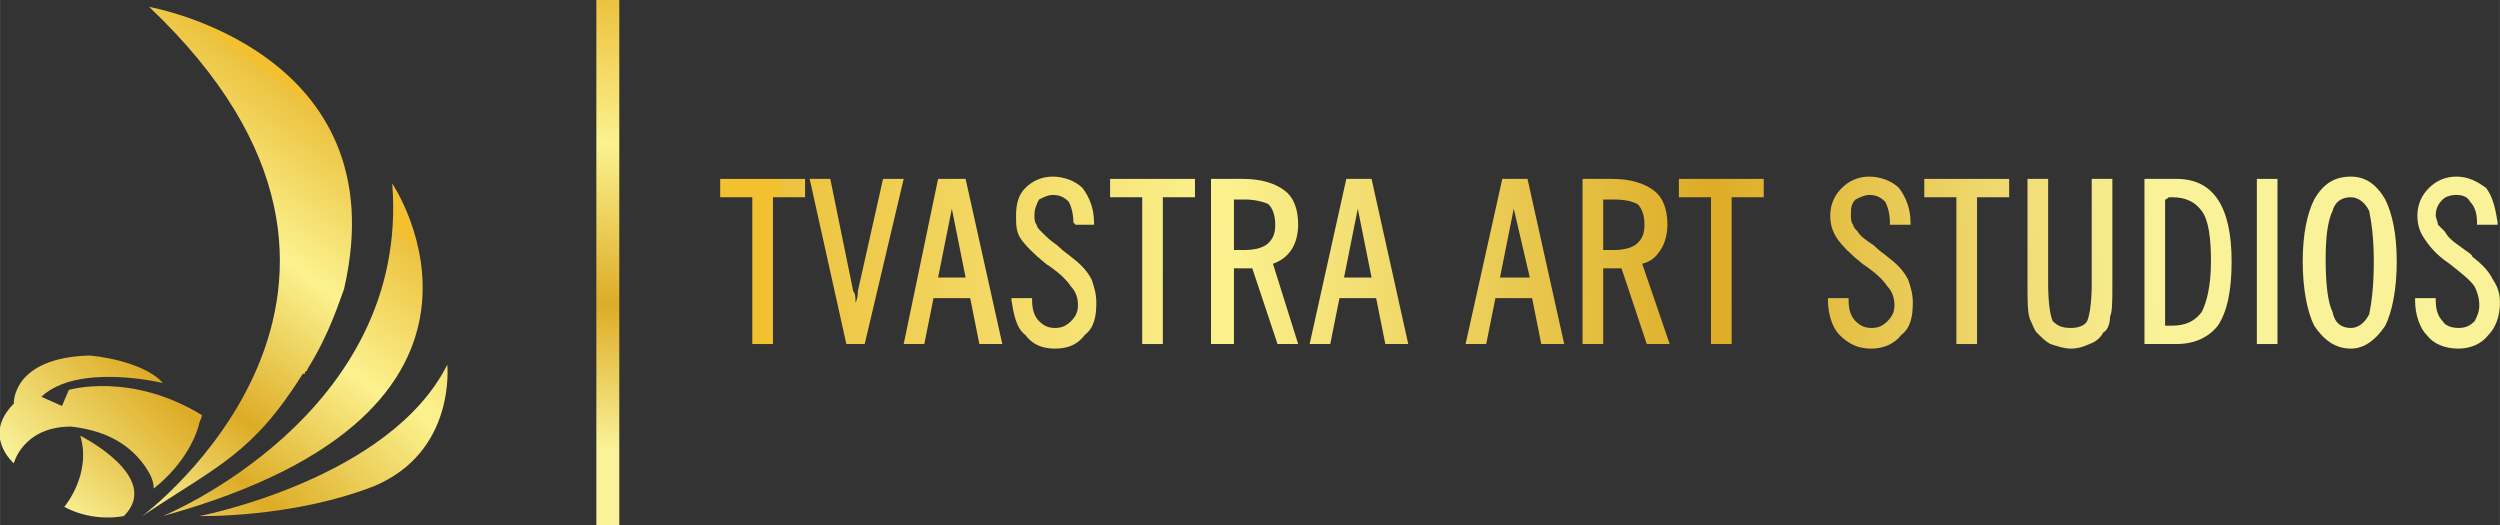 <?xml version="1.0" encoding="UTF-8"?>
<!DOCTYPE svg PUBLIC "-//W3C//DTD SVG 1.1//EN" "http://www.w3.org/Graphics/SVG/1.1/DTD/svg11.dtd">
<!-- Creator: CorelDRAW X8 -->
<svg xmlns="http://www.w3.org/2000/svg" xml:space="preserve" width="1190px" height="250px" version="1.1" style="shape-rendering:geometricPrecision; text-rendering:geometricPrecision; image-rendering:optimizeQuality; fill-rule:evenodd; clip-rule:evenodd"
viewBox="0 0 1090 229"
 xmlns:xlink="http://www.w3.org/1999/xlink">
 <rect x="0" y="0" width="1090" height="229" fill="#333333" stroke="none"/>
 <defs>
  <style type="text/css">
   <![CDATA[
    .fil9 {fill:url(#id0)}
    .fil20 {fill:url(#id1)}
    .fil14 {fill:url(#id2)}
    .fil21 {fill:url(#id3)}
    .fil15 {fill:url(#id4)}
    .fil19 {fill:url(#id5)}
    .fil7 {fill:url(#id6)}
    .fil16 {fill:url(#id7)}
    .fil18 {fill:url(#id8)}
    .fil13 {fill:url(#id9)}
    .fil6 {fill:url(#id10)}
    .fil2 {fill:url(#id11)}
    .fil22 {fill:url(#id12)}
    .fil5 {fill:url(#id13)}
    .fil3 {fill:url(#id14)}
    .fil10 {fill:url(#id15)}
    .fil12 {fill:url(#id16)}
    .fil1 {fill:url(#id17)}
    .fil17 {fill:url(#id18)}
    .fil4 {fill:url(#id19)}
    .fil8 {fill:url(#id20)}
    .fil0 {fill:url(#id21)}
    .fil11 {fill:url(#id22)}
   ]]>
  </style>
  <linearGradient id="id0" gradientUnits="userSpaceOnUse" x1="341.542" y1="118.198" x2="939.189" y2="99.156">
   <stop offset="0" style="stop-opacity:1; stop-color:#F3C12F"/>
   <stop offset="0" style="stop-opacity:1; stop-color:#ECC23E"/>
   <stop offset="0.322" style="stop-opacity:1; stop-color:#FBF28F"/>
   <stop offset="0.678" style="stop-opacity:1; stop-color:#DDAC26"/>
   <stop offset="1" style="stop-opacity:1; stop-color:#F9F298"/>
  </linearGradient>
  <linearGradient id="id1" gradientUnits="userSpaceOnUse" xlink:href="#id0" x1="342.032" y1="135.014" x2="939.72" y2="115.971">
  </linearGradient>
  <linearGradient id="id2" gradientUnits="userSpaceOnUse" xlink:href="#id0" x1="341.804" y1="126.103" x2="939.433" y2="107.06">
  </linearGradient>
  <linearGradient id="id3" gradientUnits="userSpaceOnUse" xlink:href="#id0" x1="342.133" y1="136.182" x2="939.761" y2="117.14">
  </linearGradient>
  <linearGradient id="id4" gradientUnits="userSpaceOnUse" xlink:href="#id0" x1="341.836" y1="127.215" x2="939.469" y2="108.173">
  </linearGradient>
  <linearGradient id="id5" gradientUnits="userSpaceOnUse" xlink:href="#id0" x1="342.032" y1="133.53" x2="939.678" y2="114.487">
  </linearGradient>
  <linearGradient id="id6" gradientUnits="userSpaceOnUse" xlink:href="#id0" x1="341.446" y1="115.159" x2="939.104" y2="96.117">
  </linearGradient>
  <linearGradient id="id7" gradientUnits="userSpaceOnUse" xlink:href="#id0" x1="341.929" y1="129.526" x2="939.541" y2="110.485">
  </linearGradient>
  <linearGradient id="id8" gradientUnits="userSpaceOnUse" xlink:href="#id0" x1="342.01" y1="132.674" x2="939.652" y2="113.632">
  </linearGradient>
  <linearGradient id="id9" gradientUnits="userSpaceOnUse" xlink:href="#id0" x1="341.759" y1="124.822" x2="939.395" y2="105.78">
  </linearGradient>
  <linearGradient id="id10" gradientUnits="userSpaceOnUse" xlink:href="#id0" x1="341.406" y1="113.894" x2="939.059" y2="94.852">
  </linearGradient>
  <linearGradient id="id11" gradientUnits="userSpaceOnUse" xlink:href="#id0" x1="139.836" y1="82.779" x2="25.454" y2="223.861">
  </linearGradient>
  <linearGradient id="id12" gradientUnits="userSpaceOnUse" xlink:href="#id0" x1="342.199" y1="137.662" x2="939.816" y2="118.621">
  </linearGradient>
  <linearGradient id="id13" gradientUnits="userSpaceOnUse" xlink:href="#id0" x1="279.071" y1="1.428" x2="255.337" y2="194.692">
  </linearGradient>
  <linearGradient id="id14" gradientUnits="userSpaceOnUse" xlink:href="#id0" x1="123.7" y1="37.35" x2="12.054" y2="188.927">
  </linearGradient>
  <linearGradient id="id15" gradientUnits="userSpaceOnUse" xlink:href="#id0" x1="341.573" y1="119.302" x2="939.239" y2="100.259">
  </linearGradient>
  <linearGradient id="id16" gradientUnits="userSpaceOnUse" xlink:href="#id0" x1="341.678" y1="122.651" x2="939.338" y2="103.608">
  </linearGradient>
  <linearGradient id="id17" gradientUnits="userSpaceOnUse" xlink:href="#id0" x1="226.265" y1="122.693" x2="68.831" y2="270.49">
  </linearGradient>
  <linearGradient id="id18" gradientUnits="userSpaceOnUse" xlink:href="#id0" x1="341.926" y1="130.631" x2="939.586" y2="111.588">
  </linearGradient>
  <linearGradient id="id19" gradientUnits="userSpaceOnUse" xlink:href="#id0" x1="167.939" y1="62.115" x2="18.676" y2="213.694">
  </linearGradient>
  <linearGradient id="id20" gradientUnits="userSpaceOnUse" xlink:href="#id0" x1="341.505" y1="117.011" x2="939.148" y2="97.968">
  </linearGradient>
  <linearGradient id="id21" gradientUnits="userSpaceOnUse" xlink:href="#id0" x1="161.472" y1="93.77" x2="51.588" y2="245.348">
  </linearGradient>
  <linearGradient id="id22" gradientUnits="userSpaceOnUse" xlink:href="#id0" x1="341.624" y1="120.972" x2="939.291" y2="101.929">
  </linearGradient>
 </defs>
 <g id="Layer_x0020_1">
  <g id="_2234077582528">
   <path class="fil0" d="M71 225c167,-46 100,-145 100,-145l0 0c8,101 -100,145 -100,145l0 0z"/>
   <path class="fil1" d="M87 225c0,0 40,1 76,-13l0 0c36,-15 32,-53 32,-53 -25,50 -108,66 -108,66l0 0z"/>
   <path class="fil2" d="M28 221c13,7 26,4 26,4l0 0c17,-17 -19,-35 -19,-35l0 0c5,17 -7,31 -7,31z"/>
   <path class="fil3" d="M62 225c33,-22 48,-27 70,-62l0 0c1,0 1,0 1,-1l0 0c0,0 1,0 1,-1l0 0c10,-16 14,-30 16,-35l0 0c24,-104 -85,-123 -85,-123l0 0c130,123 -3,222 -3,222z"/>
   <path class="fil4" d="M6 176c-14,14 0,26 0,26l0 0c0,0 4,-16 25,-16l0 0c18,2 27,10 32,17l0 0c2,3 4,6 4,10l0 0c0,0 0,0 0,0l0 0c14,-11 19,-24 20,-29l0 0 0 0c1,-2 1,-3 1,-3l0 0c-31,-19 -58,-11 -58,-11l0 0 -3 7 -9 -4c16,-15 53,-6 53,-6l0 0c-6,-7 -21,-11 -32,-12 -34,1 -33,21 -33,21l0 0z"/>
  </g>
  <polygon class="fil5" points="270,229 270,0 260,0 260,229 "/>
  <g id="_2234077585952">
   <polygon class="fil6" points="314,78 314,86 328,86 328,150 337,150 337,86 351,86 351,78 "/>
   <path class="fil7" d="M385 78l-11 49c0,1 0,3 -1,5l0 0 0 0c0,-2 0,-4 -1,-5l0 0 -10 -49 -9 0 16 72 8 0 17 -72 -9 0z"/>
   <path class="fil8" d="M409 78l-15 72 9 0 4 -20 16 0 4 20 10 0 -16 -72 -12 0zm6 13l6 30 -12 0 6 -30z"/>
   <path class="fil9" d="M447 82c-3,3 -4,7 -4,12l0 0c0,4 0,7 2,10l0 0c2,3 6,7 11,11l0 0c6,4 9,7 11,10l0 0c2,2 3,5 3,8l0 0c0,3 -1,5 -3,7l0 0c-2,2 -4,3 -7,3l0 0c-3,0 -5,-1 -7,-3l0 0c-2,-2 -3,-5 -3,-9l0 0 0 -1 -9 0 0 1c1,6 2,12 6,15l0 0c3,4 7,6 13,6 6,0 10,-2 13,-6l0 0c4,-3 5,-8 5,-14 0,-4 -1,-7 -2,-10l0 0c-2,-4 -5,-7 -9,-10l0 0c-1,-1 -3,-2 -6,-5l0 0c-3,-2 -5,-4 -7,-6l0 0c-1,-1 -2,-2 -2,-3l0 0c-1,-1 -1,-3 -1,-4l0 0c0,-3 1,-5 2,-7l0 0c2,-1 4,-2 6,-2l0 0c3,0 5,1 7,3l0 0c1,2 2,5 2,9l0 0 1 1 8 0 0 -1c0,-6 -2,-11 -5,-15l0 0c-3,-3 -8,-5 -13,-5l0 0c-5,0 -9,2 -12,5l0 0z"/>
   <polygon class="fil10" points="521,86 521,78 484,78 484,86 498,86 498,150 507,150 507,86 "/>
   <path class="fil11" d="M528 78l0 72 10 0 0 -33 1 0c1,0 2,0 3,0l0 0c1,0 3,0 4,0l0 0 11 33 9 0 -11 -35c3,-1 6,-3 8,-6l0 0c2,-3 3,-7 3,-11l0 0c0,-7 -2,-12 -6,-15l0 0c-4,-3 -10,-5 -18,-5l0 0 -14 0zm10 9l5 0c4,0 8,1 10,2l0 0c2,2 3,5 3,9l0 0c0,4 -1,6 -3,8l0 0c-2,2 -6,3 -10,3l0 0 -5 0 0 -22z"/>
   <path class="fil12" d="M587 78l-16 72 9 0 4 -20 16 0 4 20 10 0 -16 -72 -11 0zm5 13l6 30 -12 0 6 -30z"/>
   <path class="fil13" d="M655 78l-16 72 9 0 4 -20 16 0 4 20 10 0 -16 -72 -11 0zm5 13l7 30 -13 0 6 -30z"/>
   <path class="fil14" d="M690 78l0 72 9 0 0 -33 2 0c1,0 2,0 3,0l0 0c1,0 2,0 3,0l0 0 11 33 10 0 -12 -35c4,-1 6,-3 8,-6l0 0c2,-3 3,-7 3,-11l0 0c0,-7 -2,-12 -6,-15l0 0c-4,-3 -10,-5 -18,-5l0 0 -13 0zm9 9l5 0c5,0 8,1 10,2l0 0c2,2 3,5 3,9l0 0c0,4 -1,6 -3,8l0 0c-2,2 -6,3 -10,3l0 0 -5 0 0 -22z"/>
   <polygon class="fil15" points="732,78 732,86 746,86 746,150 755,150 755,86 769,86 769,78 "/>
   <path class="fil16" d="M803 82c-3,3 -5,7 -5,12l0 0c0,4 1,7 3,10l0 0c2,3 6,7 11,11l0 0c6,4 9,7 11,10l0 0c2,2 3,5 3,8l0 0c0,3 -1,5 -3,7l0 0c-2,2 -4,3 -7,3l0 0c-3,0 -5,-1 -7,-3l0 0c-2,-2 -3,-5 -3,-9l0 0 0 -1 -9 0 0 1c0,6 2,12 5,15l0 0c4,4 8,6 14,6 5,0 10,-2 13,-6l0 0c4,-3 5,-8 5,-14l0 0c0,-4 -1,-7 -2,-10l0 0c-2,-4 -5,-7 -9,-10l0 0c-1,-1 -3,-2 -6,-5l0 0c-3,-2 -6,-4 -7,-6l0 0c-1,-1 -2,-2 -2,-3l0 0c-1,-1 -1,-3 -1,-4l0 0c0,-3 0,-5 2,-7l0 0c2,-1 4,-2 6,-2l0 0c3,0 5,1 7,3l0 0c1,2 2,5 2,9l0 0 0 1 9 0 0 -1c0,-6 -2,-11 -5,-15l0 0c-3,-3 -8,-5 -13,-5l0 0c-5,0 -9,2 -12,5l0 0z"/>
   <polygon class="fil17" points="839,78 839,86 853,86 853,150 862,150 862,86 876,86 876,78 "/>
   <path class="fil18" d="M921 125l0 0 0 -47 -9 0 0 46c0,8 -1,14 -2,16l0 0c-1,2 -4,3 -7,3l0 0c-4,0 -6,-1 -8,-3l0 0c-1,-2 -2,-8 -2,-16l0 0 0 -46 -9 0 0 47c0,6 0,11 1,14l0 0c1,2 2,5 3,6l0 0c2,2 4,4 6,5l0 0c3,1 6,2 9,2 3,0 6,-1 8,-2l0 0c3,-1 5,-3 6,-5l0 0c2,-1 3,-4 3,-7l0 0c1,-2 1,-7 1,-13z"/>
   <path class="fil19" d="M935 78l0 72 14 0c8,0 14,-3 18,-8l0 0c4,-6 6,-15 6,-28l0 0c0,-12 -2,-21 -6,-27l0 0c-4,-6 -10,-9 -18,-9l0 0 -14 0zm11 64c-1,0 -1,0 -2,0l0 0 0 -55c1,0 1,-1 2,-1l0 0c0,0 1,0 1,0l0 0c6,0 10,2 13,6l0 0c3,4 4,12 4,22l0 0c0,11 -2,18 -4,22l0 0c-3,4 -7,6 -13,6l0 0c-1,0 -1,0 -1,0l0 0z"/>
   <polygon class="fil20" points="993,150 993,78 984,78 984,150 "/>
   <path class="fil21" d="M1009 87c-3,6 -5,15 -5,27l0 0c0,12 2,22 5,28l0 0c4,6 9,10 16,10 6,0 11,-4 15,-10l0 0c3,-6 5,-16 5,-28 0,-12 -2,-21 -5,-27l0 0c-4,-7 -9,-10 -15,-10l0 0c-7,0 -12,3 -16,10zm8 49c-2,-4 -3,-12 -3,-23l0 0c0,-10 1,-17 3,-21l0 0c1,-4 4,-6 8,-6l0 0c3,0 6,2 8,6l0 0c1,5 2,12 2,22l0 0c0,11 -1,18 -2,23l0 0c-2,4 -5,6 -8,6l0 0c-4,0 -7,-2 -8,-7l0 0z"/>
   <path class="fil22" d="M1059 82c-3,3 -5,7 -5,12l0 0c0,4 1,7 3,10l0 0c2,3 5,7 11,11l0 0c5,4 9,7 11,10l0 0c1,2 2,5 2,8l0 0c0,3 -1,5 -2,7l0 0c-2,2 -4,3 -7,3l0 0c-3,0 -6,-1 -7,-3l0 0c-2,-2 -3,-5 -3,-9l0 0 0 -1 -9 0 0 1c0,6 2,12 5,15l0 0c3,4 8,6 14,6 5,0 10,-2 13,-6l0 0c3,-3 5,-8 5,-14 0,-4 -1,-7 -3,-10l0 0c-2,-4 -5,-7 -9,-10l0 0c0,-1 -2,-2 -6,-5l0 0c-3,-2 -5,-4 -6,-6l0 0c-1,-1 -2,-2 -3,-3l0 0c0,-1 -1,-3 -1,-4l0 0c0,-3 1,-5 3,-7l0 0c1,-1 3,-2 6,-2l0 0c3,0 5,1 6,3l0 0c2,2 3,5 3,9l0 0 0 1 9 0 0 -1c-1,-6 -2,-11 -5,-15l0 0c-4,-3 -8,-5 -13,-5l0 0c-5,0 -9,2 -12,5l0 0z"/>
  </g>
 </g>
</svg>
